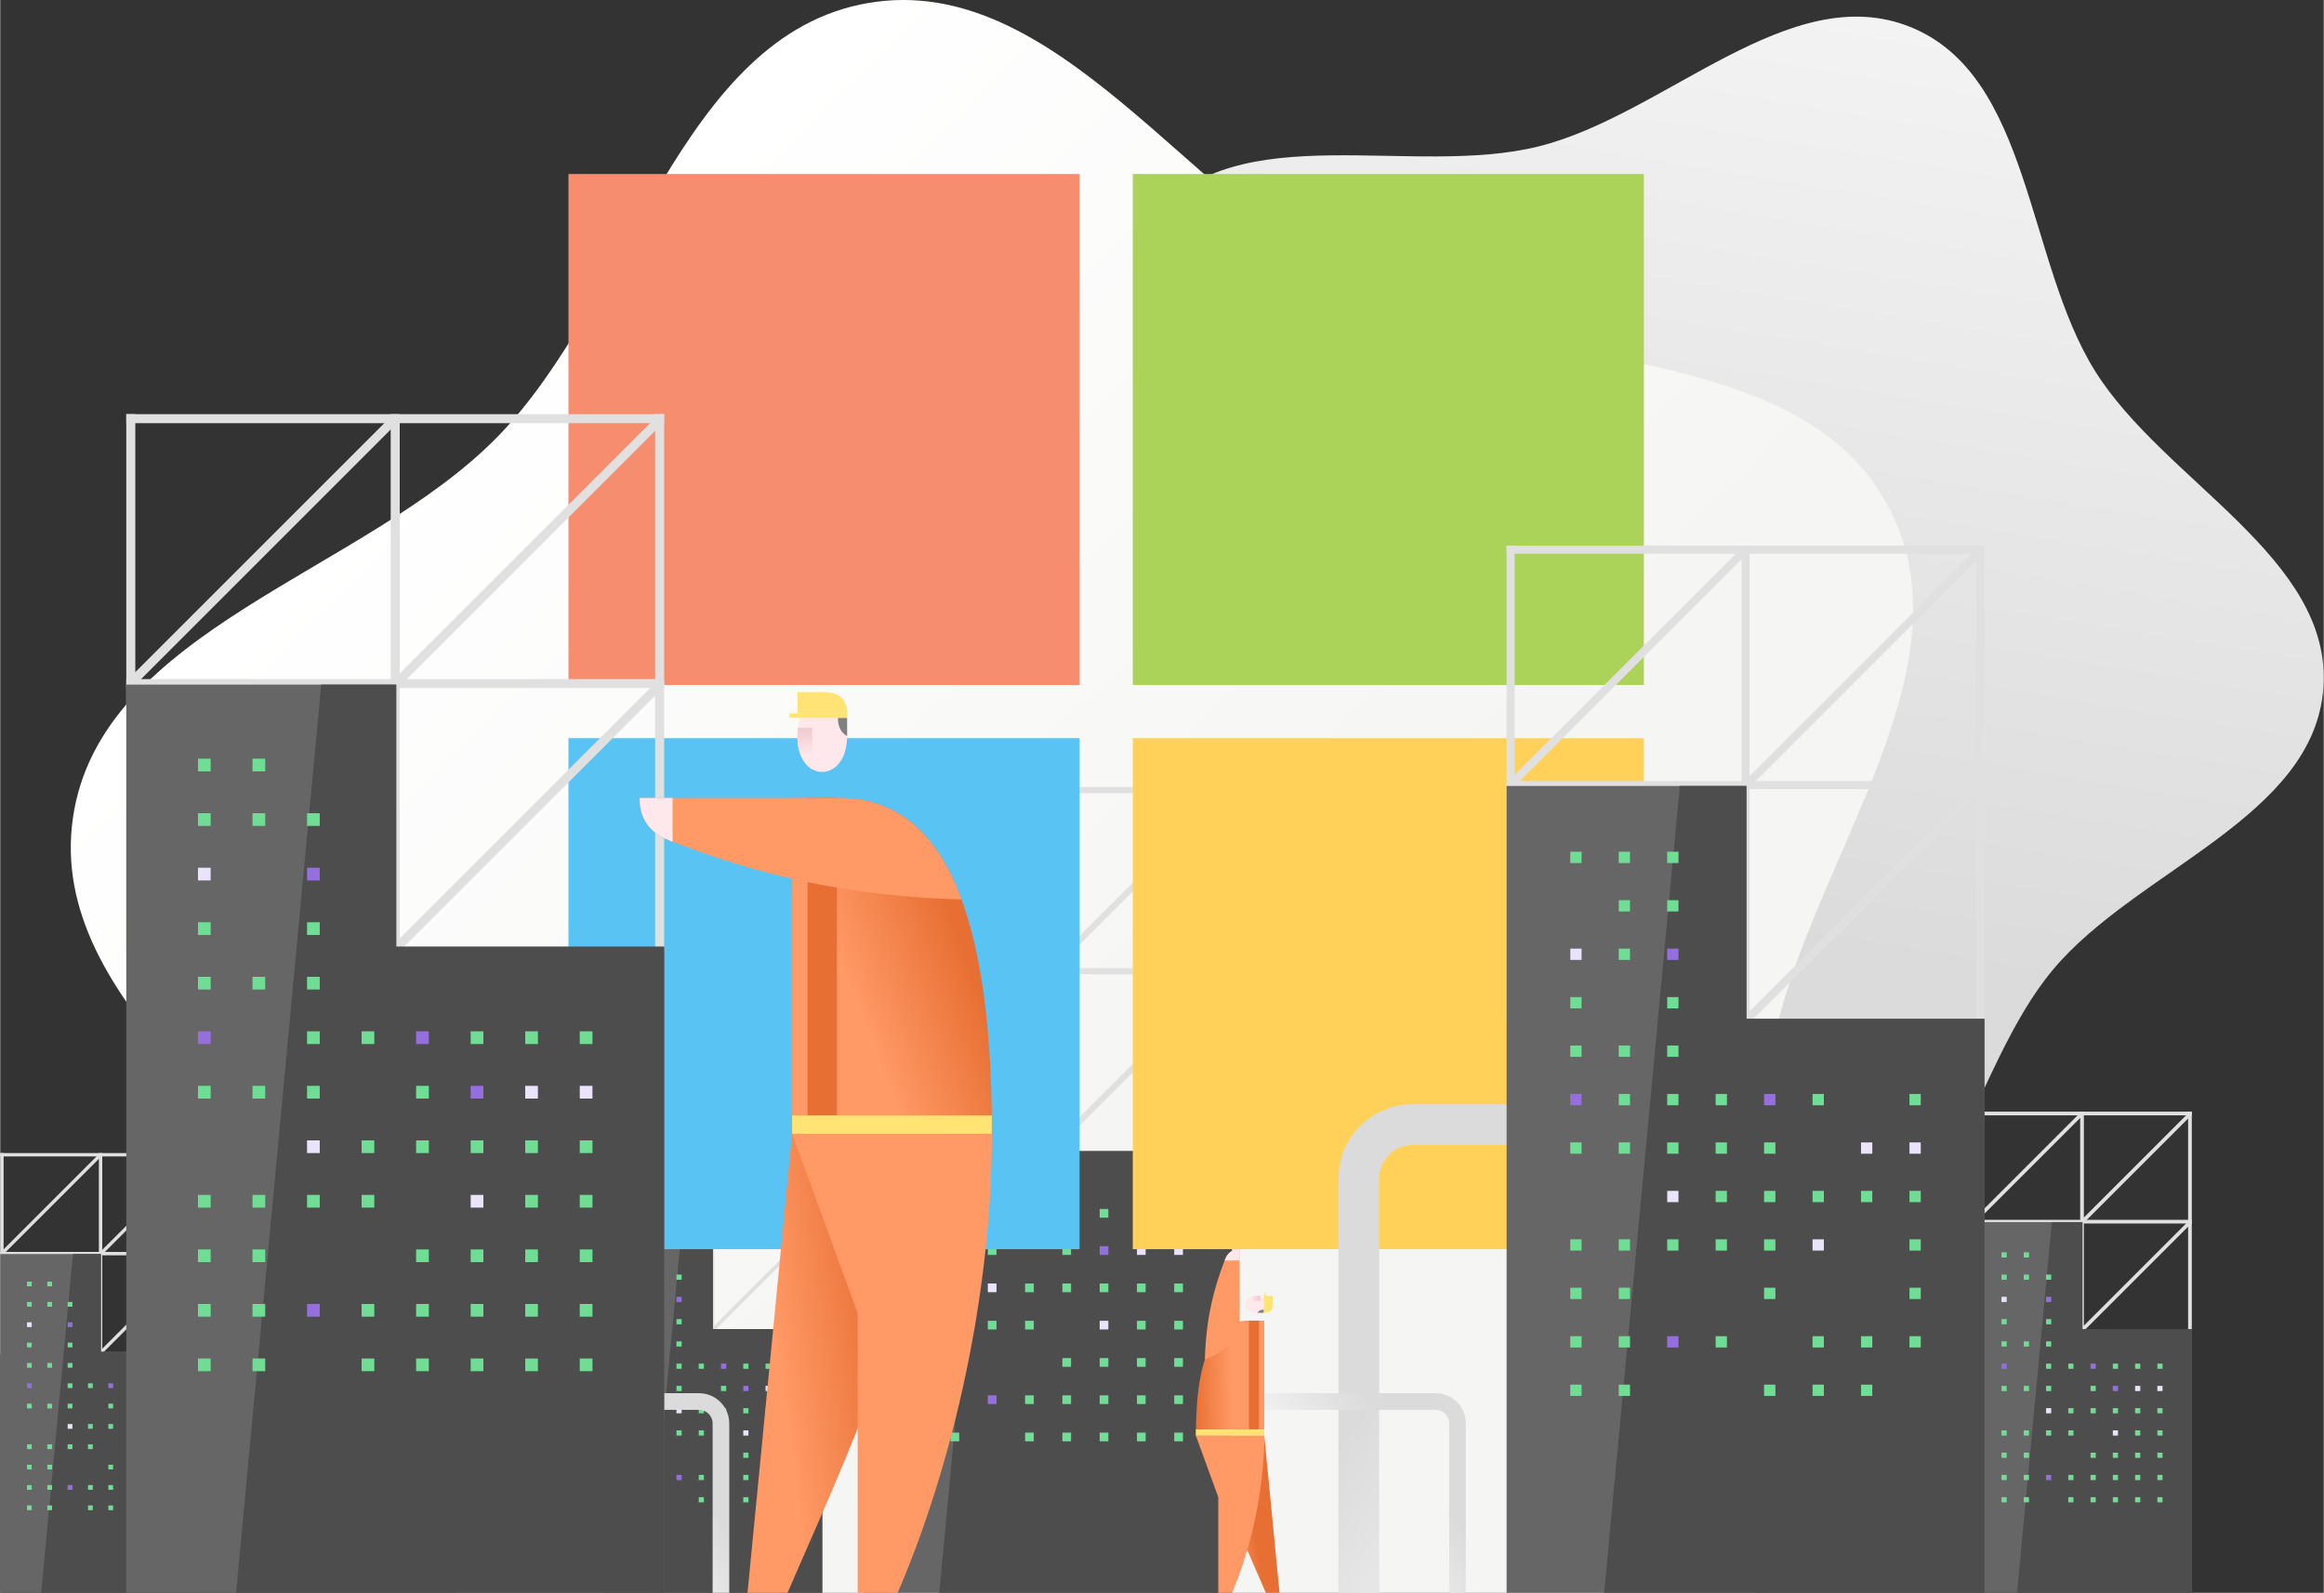 <?xml version="1.0" encoding="UTF-8"?>
<!DOCTYPE svg PUBLIC "-//W3C//DTD SVG 1.1//EN" "http://www.w3.org/Graphics/SVG/1.1/DTD/svg11.dtd">
<!-- Creator: CorelDRAW 2018 (64-Bit) -->
<svg xmlns="http://www.w3.org/2000/svg" xml:space="preserve" width="1485px" height="1018px" version="1.1" style="shape-rendering:geometricPrecision; text-rendering:geometricPrecision; image-rendering:optimizeQuality; fill-rule:evenodd; clip-rule:evenodd"
viewBox="0 0 1255.34 860.74"
 xmlns:xlink="http://www.w3.org/1999/xlink">
 <rect x="0" y="0" width="1255.34" height="860.74" fill="#333333" stroke="none"/>
 <defs>
  <style type="text/css">
   <![CDATA[
    .fil3 {fill:#6FDE94}
    .fil22 {fill:gray}
    .fil4 {fill:#966FDE}
    .fil0 {fill:#E0E0E0}
    .fil18 {fill:#E86F33}
    .fil5 {fill:#EBE2FC}
    .fil8 {fill:#F2F2F2}
    .fil19 {fill:#FF9966}
    .fil23 {fill:#FFE375}
    .fil20 {fill:#FFE8EB}
    .fil2 {fill:#4D4D4D;fill-rule:nonzero}
    .fil11 {fill:#59C3F4;fill-rule:nonzero}
    .fil1 {fill:#666666;fill-rule:nonzero}
    .fil10 {fill:#ABD259;fill-rule:nonzero}
    .fil9 {fill:#F68D6E;fill-rule:nonzero}
    .fil12 {fill:#FFD159;fill-rule:nonzero}
    .fil25 {fill:url(#id0)}
    .fil7 {fill:url(#id1)}
    .fil16 {fill:url(#id2)}
    .fil24 {fill:url(#id3)}
    .fil17 {fill:url(#id4)}
    .fil26 {fill:url(#id5)}
    .fil6 {fill:url(#id6)}
    .fil15 {fill:url(#id7)}
    .fil14 {fill:url(#id8)}
    .fil21 {fill:url(#id9)}
    .fil13 {fill:url(#id10)}
   ]]>
  </style>
  <linearGradient id="id0" gradientUnits="userSpaceOnUse" x1="657.4" y1="796.71" x2="672.32" y2="794.25">
   <stop offset="0" style="stop-opacity:1; stop-color:#FF9966"/>
   <stop offset="1" style="stop-opacity:1; stop-color:#E86F33"/>
  </linearGradient>
  <linearGradient id="id1" gradientUnits="userSpaceOnUse" x1="663.88" y1="566.57" x2="283.11" y2="182.28">
   <stop offset="0" style="stop-opacity:1; stop-color:#F5F5F3"/>
   <stop offset="1" style="stop-opacity:1; stop-color:white"/>
  </linearGradient>
  <linearGradient id="id2" gradientUnits="userSpaceOnUse" xlink:href="#id0" x1="411.69" y1="671.51" x2="471.23" y2="663.22">
  </linearGradient>
  <linearGradient id="id3" gradientUnits="userSpaceOnUse" x1="675.56" y1="702.35" x2="680.32" y2="702.48">
   <stop offset="0" style="stop-opacity:1; stop-color:#FFE8EB"/>
   <stop offset="1" style="stop-opacity:1; stop-color:#F0CCD1"/>
  </linearGradient>
  <linearGradient id="id4" gradientUnits="userSpaceOnUse" xlink:href="#id0" x1="439.99" y1="482.74" x2="499.98" y2="459.71">
  </linearGradient>
  <linearGradient id="id5" gradientUnits="userSpaceOnUse" xlink:href="#id0" x1="664.96" y1="734.68" x2="644.53" y2="735.06">
  </linearGradient>
  <linearGradient id="id6" gradientUnits="userSpaceOnUse" x1="689.07" y1="465.92" x2="808.76" y2="-256.41">
   <stop offset="0" style="stop-opacity:1; stop-color:#DBDBDB"/>
   <stop offset="1" style="stop-opacity:1; stop-color:#FEFEFE"/>
  </linearGradient>
  <linearGradient id="id7" gradientUnits="userSpaceOnUse" xlink:href="#id6" x1="341.86" y1="758.18" x2="279.82" y2="804.49">
  </linearGradient>
  <linearGradient id="id8" gradientUnits="userSpaceOnUse" xlink:href="#id6" x1="739.8" y1="758.18" x2="677.76" y2="804.49">
  </linearGradient>
  <linearGradient id="id9" gradientUnits="userSpaceOnUse" xlink:href="#id3" x1="436.91" y1="408.73" x2="437.28" y2="394.81">
  </linearGradient>
  <linearGradient id="id10" gradientUnits="userSpaceOnUse" xlink:href="#id6" x1="850.29" y1="609.74" x2="1002.13" y2="723.08">
  </linearGradient>
 </defs>
 <g id="Layer_x0020_1">
  <g id="_1274935504">
   <g>
    <rect class="fil0" transform="matrix(6.80368E-15 0.257 -0.257 6.80368E-15 55.115 623.111)" width="421.92" height="7.07"/>
    <rect class="fil0" y="676.53" width="108.41" height="1.82"/>
    <polygon class="fil0" points="108.41,678.08 54.41,732.08 54.41,729.51 107.13,676.79 "/>
    <rect class="fil0" y="623.11" width="108.41" height="1.82"/>
    <rect class="fil0" transform="matrix(6.80515E-15 0.257 -0.257 6.80515E-15 1.817 623.111)" width="421.92" height="7.07"/>
    <rect class="fil0" transform="matrix(6.80515E-15 0.257 -0.257 6.80515E-15 108.412 623.111)" width="421.92" height="7.07"/>
    <polygon class="fil0" points="54.85,624.66 0.85,678.66 0.85,676.09 53.56,623.38 "/>
    <polygon class="fil0" points="108.41,624.66 54.41,678.66 54.41,676.09 107.13,623.38 "/>
    <g>
     <polygon class="fil1" points="108.41,860.74 0,860.74 0,677.64 54.41,677.64 54.41,730.48 108.41,730.48 "/>
     <polygon class="fil2" points="108.41,860.74 22.13,860.74 39.29,677.64 54.41,677.64 54.41,730.48 108.41,730.48 "/>
     <g>
      <polygon class="fil3" points="28,692.57 25.44,692.57 25.44,695.13 28,695.13 "/>
      <polygon class="fil3" points="17.01,692.57 14.45,692.57 14.45,695.13 17.01,695.13 "/>
      <polygon class="fil3" points="39,703.56 36.43,703.56 36.43,706.12 39,706.12 "/>
      <polygon class="fil3" points="28,703.56 25.44,703.56 25.44,706.12 28,706.12 "/>
      <polygon class="fil3" points="17.01,703.56 14.45,703.56 14.45,706.12 17.01,706.12 "/>
      <polygon class="fil4" points="39,714.56 36.43,714.56 36.43,717.12 39,717.12 "/>
      <polygon class="fil5" points="17.01,714.56 14.45,714.56 14.45,717.12 17.01,717.12 "/>
      <polygon class="fil3" points="39,725.55 36.43,725.55 36.43,728.11 39,728.11 "/>
      <polygon class="fil3" points="17.01,725.55 14.45,725.55 14.45,728.11 17.01,728.11 "/>
      <polygon class="fil3" points="39,736.54 36.43,736.54 36.43,739.11 39,739.11 "/>
      <polygon class="fil3" points="28,736.54 25.44,736.54 25.44,739.11 28,739.11 "/>
      <polygon class="fil3" points="17.01,736.54 14.45,736.54 14.45,739.11 17.01,739.11 "/>
      <polygon class="fil3" points="93.97,747.54 91.4,747.54 91.4,750.1 93.97,750.1 "/>
      <polygon class="fil3" points="82.97,747.54 80.41,747.54 80.41,750.1 82.97,750.1 "/>
      <polygon class="fil3" points="71.98,747.54 69.42,747.54 69.42,750.1 71.98,750.1 "/>
      <polygon class="fil4" points="60.98,747.54 58.42,747.54 58.42,750.1 60.98,750.1 "/>
      <polygon class="fil3" points="49.99,747.54 47.43,747.54 47.43,750.1 49.99,750.1 "/>
      <polygon class="fil3" points="39,747.54 36.43,747.54 36.43,750.1 39,750.1 "/>
      <polygon class="fil4" points="17.01,747.54 14.45,747.54 14.45,750.1 17.01,750.1 "/>
      <polygon class="fil5" points="93.97,758.53 91.4,758.53 91.4,761.09 93.97,761.09 "/>
      <polygon class="fil5" points="82.97,758.53 80.41,758.53 80.41,761.09 82.97,761.09 "/>
      <polygon class="fil4" points="71.98,758.53 69.42,758.53 69.42,761.09 71.98,761.09 "/>
      <polygon class="fil3" points="60.98,758.53 58.42,758.53 58.42,761.09 60.98,761.09 "/>
      <polygon class="fil3" points="39,758.53 36.43,758.53 36.43,761.09 39,761.09 "/>
      <polygon class="fil3" points="28,758.53 25.44,758.53 25.44,761.09 28,761.09 "/>
      <polygon class="fil3" points="17.01,758.53 14.45,758.53 14.45,761.09 17.01,761.09 "/>
      <polygon class="fil3" points="93.97,769.53 91.4,769.53 91.4,772.09 93.97,772.09 "/>
      <polygon class="fil3" points="82.97,769.53 80.41,769.53 80.41,772.09 82.97,772.09 "/>
      <polygon class="fil3" points="71.98,769.53 69.42,769.53 69.42,772.09 71.98,772.09 "/>
      <polygon class="fil3" points="60.98,769.53 58.42,769.53 58.42,772.09 60.98,772.09 "/>
      <polygon class="fil3" points="49.99,769.53 47.43,769.53 47.43,772.09 49.99,772.09 "/>
      <polygon class="fil5" points="39,769.53 36.43,769.53 36.43,772.09 39,772.09 "/>
      <polygon class="fil3" points="93.97,780.52 91.4,780.52 91.4,783.08 93.97,783.08 "/>
      <polygon class="fil3" points="82.97,780.52 80.41,780.52 80.41,783.08 82.97,783.08 "/>
      <polygon class="fil5" points="71.98,780.52 69.42,780.52 69.42,783.08 71.98,783.08 "/>
      <polygon class="fil3" points="49.99,780.52 47.43,780.52 47.43,783.08 49.99,783.08 "/>
      <polygon class="fil3" points="39,780.52 36.43,780.52 36.43,783.08 39,783.08 "/>
      <polygon class="fil3" points="28,780.52 25.44,780.52 25.44,783.08 28,783.08 "/>
      <polygon class="fil3" points="17.01,780.52 14.45,780.52 14.45,783.08 17.01,783.08 "/>
      <polygon class="fil3" points="93.97,791.51 91.4,791.51 91.4,794.07 93.97,794.07 "/>
      <polygon class="fil3" points="82.97,791.51 80.41,791.51 80.41,794.07 82.97,794.07 "/>
      <polygon class="fil3" points="71.98,791.51 69.42,791.51 69.42,794.07 71.98,794.07 "/>
      <polygon class="fil3" points="60.98,791.51 58.42,791.51 58.42,794.07 60.98,794.07 "/>
      <polygon class="fil3" points="28,791.51 25.44,791.51 25.44,794.07 28,794.07 "/>
      <polygon class="fil3" points="17.01,791.51 14.45,791.51 14.45,794.07 17.01,794.07 "/>
      <polygon class="fil3" points="93.97,802.51 91.4,802.51 91.4,805.07 93.97,805.07 "/>
      <polygon class="fil3" points="82.97,802.51 80.41,802.51 80.41,805.07 82.97,805.07 "/>
      <polygon class="fil3" points="71.98,802.51 69.42,802.51 69.42,805.07 71.98,805.07 "/>
      <polygon class="fil3" points="60.98,802.51 58.42,802.51 58.42,805.07 60.98,805.07 "/>
      <polygon class="fil3" points="49.99,802.51 47.43,802.51 47.43,805.07 49.99,805.07 "/>
      <polygon class="fil4" points="39,802.51 36.43,802.51 36.43,805.07 39,805.07 "/>
      <polygon class="fil3" points="28,802.51 25.44,802.51 25.44,805.07 28,805.07 "/>
      <polygon class="fil3" points="17.01,802.51 14.45,802.51 14.45,805.07 17.01,805.07 "/>
      <polygon class="fil3" points="93.97,813.5 91.4,813.5 91.4,816.06 93.97,816.06 "/>
      <polygon class="fil3" points="82.97,813.5 80.41,813.5 80.41,816.06 82.97,816.06 "/>
      <polygon class="fil3" points="71.98,813.5 69.42,813.5 69.42,816.06 71.98,816.06 "/>
      <polygon class="fil3" points="60.98,813.5 58.42,813.5 58.42,816.06 60.98,816.06 "/>
      <polygon class="fil3" points="49.99,813.5 47.43,813.5 47.43,816.06 49.99,816.06 "/>
      <polygon class="fil3" points="28,813.5 25.44,813.5 25.44,816.06 28,816.06 "/>
      <polygon class="fil3" points="17.01,813.5 14.45,813.5 14.45,816.06 17.01,816.06 "/>
     </g>
    </g>
   </g>
   <g>
    <rect class="fil0" transform="matrix(7.4444E-15 0.281 -0.281 7.4444E-15 1125.73 600.733)" width="421.92" height="7.07"/>
    <rect class="fil0" x="1065.43" y="659.18" width="118.62" height="1.99"/>
    <polygon class="fil0" points="1184.05,660.87 1124.96,719.96 1124.96,717.15 1182.64,659.47 "/>
    <rect class="fil0" x="1065.43" y="600.73" width="118.62" height="1.99"/>
    <rect class="fil0" transform="matrix(7.44601E-15 0.281 -0.281 7.44601E-15 1067.41 600.733)" width="421.92" height="7.07"/>
    <rect class="fil0" transform="matrix(7.44601E-15 0.281 -0.281 7.44601E-15 1184.05 600.733)" width="421.92" height="7.07"/>
    <polygon class="fil0" points="1125.44,602.43 1066.35,661.52 1066.35,658.7 1124.03,601.02 "/>
    <polygon class="fil0" points="1184.05,602.43 1124.96,661.52 1124.96,658.7 1182.64,601.02 "/>
    <g>
     <polygon class="fil1" points="1184.05,860.74 1065.43,860.74 1065.43,660.4 1124.96,660.4 1124.96,718.21 1184.05,718.21 "/>
     <polygon class="fil2" points="1184.05,860.74 1089.64,860.74 1108.42,660.4 1124.96,660.4 1124.96,718.21 1184.05,718.21 "/>
     <g>
      <polygon class="fil3" points="1096.07,676.73 1093.26,676.73 1093.26,679.53 1096.07,679.53 "/>
      <polygon class="fil3" points="1084.04,676.73 1081.23,676.73 1081.23,679.53 1084.04,679.53 "/>
      <polygon class="fil3" points="1108.09,688.76 1105.29,688.76 1105.29,691.56 1108.09,691.56 "/>
      <polygon class="fil3" points="1096.07,688.76 1093.26,688.76 1093.26,691.56 1096.07,691.56 "/>
      <polygon class="fil3" points="1084.04,688.76 1081.23,688.76 1081.23,691.56 1084.04,691.56 "/>
      <polygon class="fil4" points="1108.09,700.79 1105.29,700.79 1105.29,703.59 1108.09,703.59 "/>
      <polygon class="fil5" points="1084.04,700.79 1081.23,700.79 1081.23,703.59 1084.04,703.59 "/>
      <polygon class="fil3" points="1108.09,712.82 1105.29,712.82 1105.29,715.62 1108.09,715.62 "/>
      <polygon class="fil3" points="1084.04,712.82 1081.23,712.82 1081.23,715.62 1084.04,715.62 "/>
      <polygon class="fil3" points="1108.09,724.85 1105.29,724.85 1105.29,727.65 1108.09,727.65 "/>
      <polygon class="fil3" points="1096.07,724.85 1093.26,724.85 1093.26,727.65 1096.07,727.65 "/>
      <polygon class="fil3" points="1084.04,724.85 1081.23,724.85 1081.23,727.65 1084.04,727.65 "/>
      <polygon class="fil3" points="1168.24,736.88 1165.44,736.88 1165.44,739.68 1168.24,739.68 "/>
      <polygon class="fil3" points="1156.21,736.88 1153.41,736.88 1153.41,739.68 1156.21,739.68 "/>
      <polygon class="fil3" points="1144.18,736.88 1141.38,736.88 1141.38,739.68 1144.18,739.68 "/>
      <polygon class="fil4" points="1132.15,736.88 1129.35,736.88 1129.35,739.68 1132.15,739.68 "/>
      <polygon class="fil3" points="1120.12,736.88 1117.32,736.88 1117.32,739.68 1120.12,739.68 "/>
      <polygon class="fil3" points="1108.09,736.88 1105.29,736.88 1105.29,739.68 1108.09,739.68 "/>
      <polygon class="fil4" points="1084.04,736.88 1081.23,736.88 1081.23,739.68 1084.04,739.68 "/>
      <polygon class="fil5" points="1168.24,748.91 1165.44,748.91 1165.44,751.71 1168.24,751.71 "/>
      <polygon class="fil5" points="1156.21,748.91 1153.41,748.91 1153.41,751.71 1156.21,751.71 "/>
      <polygon class="fil4" points="1144.18,748.91 1141.38,748.91 1141.38,751.71 1144.18,751.71 "/>
      <polygon class="fil3" points="1132.15,748.91 1129.35,748.91 1129.35,751.71 1132.15,751.71 "/>
      <polygon class="fil3" points="1108.09,748.91 1105.29,748.91 1105.29,751.71 1108.09,751.71 "/>
      <polygon class="fil3" points="1096.07,748.91 1093.26,748.91 1093.26,751.71 1096.07,751.71 "/>
      <polygon class="fil3" points="1084.04,748.91 1081.23,748.91 1081.23,751.71 1084.04,751.71 "/>
      <polygon class="fil3" points="1168.24,760.94 1165.44,760.94 1165.44,763.74 1168.24,763.74 "/>
      <polygon class="fil3" points="1156.21,760.94 1153.41,760.94 1153.41,763.74 1156.21,763.74 "/>
      <polygon class="fil3" points="1144.18,760.94 1141.38,760.94 1141.38,763.74 1144.18,763.74 "/>
      <polygon class="fil3" points="1132.15,760.94 1129.35,760.94 1129.35,763.74 1132.15,763.74 "/>
      <polygon class="fil3" points="1120.12,760.94 1117.32,760.94 1117.32,763.74 1120.12,763.74 "/>
      <polygon class="fil5" points="1108.09,760.94 1105.29,760.94 1105.29,763.74 1108.09,763.74 "/>
      <polygon class="fil3" points="1168.24,772.96 1165.44,772.96 1165.44,775.77 1168.24,775.77 "/>
      <polygon class="fil3" points="1156.21,772.96 1153.41,772.96 1153.41,775.77 1156.21,775.77 "/>
      <polygon class="fil5" points="1144.18,772.96 1141.38,772.96 1141.38,775.77 1144.18,775.77 "/>
      <polygon class="fil3" points="1120.12,772.96 1117.32,772.96 1117.32,775.77 1120.12,775.77 "/>
      <polygon class="fil3" points="1108.09,772.96 1105.29,772.96 1105.29,775.77 1108.09,775.77 "/>
      <polygon class="fil3" points="1096.07,772.96 1093.26,772.96 1093.26,775.77 1096.07,775.77 "/>
      <polygon class="fil3" points="1084.04,772.96 1081.23,772.96 1081.23,775.77 1084.04,775.77 "/>
      <polygon class="fil3" points="1168.24,784.99 1165.44,784.99 1165.44,787.8 1168.24,787.8 "/>
      <polygon class="fil3" points="1156.21,784.99 1153.41,784.99 1153.41,787.8 1156.21,787.8 "/>
      <polygon class="fil3" points="1144.18,784.99 1141.38,784.99 1141.38,787.8 1144.18,787.8 "/>
      <polygon class="fil3" points="1132.15,784.99 1129.35,784.99 1129.35,787.8 1132.15,787.8 "/>
      <polygon class="fil3" points="1096.07,784.99 1093.26,784.99 1093.26,787.8 1096.07,787.8 "/>
      <polygon class="fil3" points="1084.04,784.99 1081.23,784.99 1081.23,787.8 1084.04,787.8 "/>
      <polygon class="fil3" points="1168.24,797.02 1165.44,797.02 1165.44,799.82 1168.24,799.82 "/>
      <polygon class="fil3" points="1156.21,797.02 1153.41,797.02 1153.41,799.82 1156.21,799.82 "/>
      <polygon class="fil3" points="1144.18,797.02 1141.38,797.02 1141.38,799.82 1144.18,799.82 "/>
      <polygon class="fil3" points="1132.15,797.02 1129.35,797.02 1129.35,799.82 1132.15,799.82 "/>
      <polygon class="fil3" points="1120.12,797.02 1117.32,797.02 1117.32,799.82 1120.12,799.82 "/>
      <polygon class="fil4" points="1108.09,797.02 1105.29,797.02 1105.29,799.82 1108.09,799.82 "/>
      <polygon class="fil3" points="1096.07,797.02 1093.26,797.02 1093.26,799.82 1096.07,799.82 "/>
      <polygon class="fil3" points="1084.04,797.02 1081.23,797.02 1081.23,799.82 1084.04,799.82 "/>
      <polygon class="fil3" points="1168.24,809.05 1165.44,809.05 1165.44,811.85 1168.24,811.85 "/>
      <polygon class="fil3" points="1156.21,809.05 1153.41,809.05 1153.41,811.85 1156.21,811.85 "/>
      <polygon class="fil3" points="1144.18,809.05 1141.38,809.05 1141.38,811.85 1144.18,811.85 "/>
      <polygon class="fil3" points="1132.15,809.05 1129.35,809.05 1129.35,811.85 1132.15,811.85 "/>
      <polygon class="fil3" points="1120.12,809.05 1117.32,809.05 1117.32,811.85 1120.12,811.85 "/>
      <polygon class="fil3" points="1096.07,809.05 1093.26,809.05 1093.26,811.85 1096.07,811.85 "/>
      <polygon class="fil3" points="1084.04,809.05 1081.23,809.05 1081.23,811.85 1084.04,811.85 "/>
     </g>
    </g>
   </g>
   <path class="fil6" d="M1032.07 14.61c65.19,26.34 62.44,126.26 99.7,185.88 37.26,59.62 128.28,100.94 123.37,171.08 -4.9,70.14 -100.77,98.4 -145.96,152.26 -45.19,53.86 -56.37,153.19 -124.58,170.2 -68.22,17.02 -124.73,-65.44 -189.92,-91.77 -65.19,-26.34 -163.11,-6.27 -200.37,-65.89 -37.26,-59.62 23.69,-138.84 28.6,-208.98 4.89,-70.13 -44.45,-157.06 0.74,-210.92 45.19,-53.86 139.37,-20.37 207.59,-37.38 68.22,-17.02 135.64,-90.81 200.83,-64.48z"/>
   <path class="fil7" d="M469 1.61c101.28,-17.29 174.56,109.08 266.66,154.62 92.1,45.54 237,27.06 284.74,118.04 47.74,90.98 -49.79,199.72 -64.64,301.38 -13.45,92.12 36.47,209.22 -7.42,285.09l-702.74 0c-13.45,-52.9 -21.72,-111.13 -45.32,-156.1 -47.74,-90.98 -175.83,-161.19 -160.98,-262.86 14.85,-101.67 157.67,-132.31 229.45,-205.83 71.77,-73.52 98.97,-217.04 200.25,-234.34z"/>
   <g>
    <rect class="fil0" transform="matrix(7.4444E-15 0.281 -0.281 7.4444E-15 385.789 600.733)" width="421.92" height="7.07"/>
    <rect class="fil0" x="325.48" y="659.18" width="118.62" height="1.99"/>
    <polygon class="fil0" points="444.11,660.87 385.02,719.96 385.02,717.15 442.7,659.47 "/>
    <rect class="fil0" x="325.48" y="600.73" width="118.62" height="1.99"/>
    <rect class="fil0" transform="matrix(7.44601E-15 0.281 -0.281 7.44601E-15 327.472 600.733)" width="421.92" height="7.07"/>
    <rect class="fil0" transform="matrix(7.44601E-15 0.281 -0.281 7.44601E-15 444.106 600.733)" width="421.92" height="7.07"/>
    <polygon class="fil0" points="385.5,602.43 326.41,661.52 326.41,658.7 384.09,601.02 "/>
    <polygon class="fil0" points="444.11,602.43 385.02,661.52 385.02,658.7 442.7,601.02 "/>
    <g>
     <polygon class="fil1" points="444.11,860.74 325.48,860.74 325.48,660.4 385.02,660.4 385.02,718.21 444.11,718.21 "/>
     <polygon class="fil2" points="444.11,860.74 349.7,860.74 368.48,660.4 385.02,660.4 385.02,718.21 444.11,718.21 "/>
     <g>
      <polygon class="fil3" points="356.12,676.73 353.32,676.73 353.32,679.53 356.12,679.53 "/>
      <polygon class="fil3" points="344.09,676.73 341.29,676.73 341.29,679.53 344.09,679.53 "/>
      <polygon class="fil3" points="368.15,688.76 365.35,688.76 365.35,691.56 368.15,691.56 "/>
      <polygon class="fil3" points="356.12,688.76 353.32,688.76 353.32,691.56 356.12,691.56 "/>
      <polygon class="fil3" points="344.09,688.76 341.29,688.76 341.29,691.56 344.09,691.56 "/>
      <polygon class="fil4" points="368.15,700.79 365.35,700.79 365.35,703.59 368.15,703.59 "/>
      <polygon class="fil5" points="344.09,700.79 341.29,700.79 341.29,703.59 344.09,703.59 "/>
      <polygon class="fil3" points="368.15,712.82 365.35,712.82 365.35,715.62 368.15,715.62 "/>
      <polygon class="fil3" points="344.09,712.82 341.29,712.82 341.29,715.62 344.09,715.62 "/>
      <polygon class="fil3" points="368.15,724.85 365.35,724.85 365.35,727.65 368.15,727.65 "/>
      <polygon class="fil3" points="356.12,724.85 353.32,724.85 353.32,727.65 356.12,727.65 "/>
      <polygon class="fil3" points="344.09,724.85 341.29,724.85 341.29,727.65 344.09,727.65 "/>
      <polygon class="fil3" points="428.3,736.88 425.5,736.88 425.5,739.68 428.3,739.68 "/>
      <polygon class="fil3" points="416.27,736.88 413.47,736.88 413.47,739.68 416.27,739.68 "/>
      <polygon class="fil3" points="404.24,736.88 401.44,736.88 401.44,739.68 404.24,739.68 "/>
      <polygon class="fil4" points="392.21,736.88 389.41,736.88 389.41,739.68 392.21,739.68 "/>
      <polygon class="fil3" points="380.18,736.88 377.38,736.88 377.38,739.68 380.18,739.68 "/>
      <polygon class="fil3" points="368.15,736.88 365.35,736.88 365.35,739.68 368.15,739.68 "/>
      <polygon class="fil4" points="344.09,736.88 341.29,736.88 341.29,739.68 344.09,739.68 "/>
      <polygon class="fil5" points="428.3,748.91 425.5,748.91 425.5,751.71 428.3,751.71 "/>
      <polygon class="fil5" points="416.27,748.91 413.47,748.91 413.47,751.71 416.27,751.71 "/>
      <polygon class="fil4" points="404.24,748.91 401.44,748.91 401.44,751.71 404.24,751.71 "/>
      <polygon class="fil3" points="392.21,748.91 389.41,748.91 389.41,751.71 392.21,751.71 "/>
      <polygon class="fil3" points="368.15,748.91 365.35,748.91 365.35,751.71 368.15,751.71 "/>
      <polygon class="fil3" points="356.12,748.91 353.32,748.91 353.32,751.71 356.12,751.71 "/>
      <polygon class="fil3" points="344.09,748.91 341.29,748.91 341.29,751.71 344.09,751.71 "/>
      <polygon class="fil3" points="428.3,760.94 425.5,760.94 425.5,763.74 428.3,763.74 "/>
      <polygon class="fil3" points="416.27,760.94 413.47,760.94 413.47,763.74 416.27,763.74 "/>
      <polygon class="fil3" points="404.24,760.94 401.44,760.94 401.44,763.74 404.24,763.74 "/>
      <polygon class="fil3" points="392.21,760.94 389.41,760.94 389.41,763.74 392.21,763.74 "/>
      <polygon class="fil3" points="380.18,760.94 377.38,760.94 377.38,763.74 380.18,763.74 "/>
      <polygon class="fil5" points="368.15,760.94 365.35,760.94 365.35,763.74 368.15,763.74 "/>
      <polygon class="fil3" points="428.3,772.96 425.5,772.96 425.5,775.77 428.3,775.77 "/>
      <polygon class="fil3" points="416.27,772.96 413.47,772.96 413.47,775.77 416.27,775.77 "/>
      <polygon class="fil5" points="404.24,772.96 401.44,772.96 401.44,775.77 404.24,775.77 "/>
      <polygon class="fil3" points="380.18,772.96 377.38,772.96 377.38,775.77 380.18,775.77 "/>
      <polygon class="fil3" points="368.15,772.96 365.35,772.96 365.35,775.77 368.15,775.77 "/>
      <polygon class="fil3" points="356.12,772.96 353.32,772.96 353.32,775.77 356.12,775.77 "/>
      <polygon class="fil3" points="344.09,772.96 341.29,772.96 341.29,775.77 344.09,775.77 "/>
      <polygon class="fil3" points="428.3,784.99 425.5,784.99 425.5,787.8 428.3,787.8 "/>
      <polygon class="fil3" points="416.27,784.99 413.47,784.99 413.47,787.8 416.27,787.8 "/>
      <polygon class="fil3" points="404.24,784.99 401.44,784.99 401.44,787.8 404.24,787.8 "/>
      <polygon class="fil3" points="392.21,784.99 389.41,784.99 389.41,787.8 392.21,787.8 "/>
      <polygon class="fil3" points="356.12,784.99 353.32,784.99 353.32,787.8 356.12,787.8 "/>
      <polygon class="fil3" points="344.09,784.99 341.29,784.99 341.29,787.8 344.09,787.8 "/>
      <polygon class="fil3" points="428.3,797.02 425.5,797.02 425.5,799.82 428.3,799.82 "/>
      <polygon class="fil3" points="416.27,797.02 413.47,797.02 413.47,799.82 416.27,799.82 "/>
      <polygon class="fil3" points="404.24,797.02 401.44,797.02 401.44,799.82 404.24,799.82 "/>
      <polygon class="fil3" points="392.21,797.02 389.41,797.02 389.41,799.82 392.21,799.82 "/>
      <polygon class="fil3" points="380.18,797.02 377.38,797.02 377.38,799.82 380.18,799.82 "/>
      <polygon class="fil4" points="368.15,797.02 365.35,797.02 365.35,799.82 368.15,799.82 "/>
      <polygon class="fil3" points="356.12,797.02 353.32,797.02 353.32,799.82 356.12,799.82 "/>
      <polygon class="fil3" points="344.09,797.02 341.29,797.02 341.29,799.82 344.09,799.82 "/>
      <polygon class="fil3" points="428.3,809.05 425.5,809.05 425.5,811.85 428.3,811.85 "/>
      <polygon class="fil3" points="416.27,809.05 413.47,809.05 413.47,811.85 416.27,811.85 "/>
      <polygon class="fil3" points="404.24,809.05 401.44,809.05 401.44,811.85 404.24,811.85 "/>
      <polygon class="fil3" points="392.21,809.05 389.41,809.05 389.41,811.85 392.21,811.85 "/>
      <polygon class="fil3" points="380.18,809.05 377.38,809.05 377.38,811.85 380.18,811.85 "/>
      <polygon class="fil3" points="356.12,809.05 353.32,809.05 353.32,811.85 356.12,811.85 "/>
      <polygon class="fil3" points="344.09,809.05 341.29,809.05 341.29,811.85 344.09,811.85 "/>
     </g>
    </g>
   </g>
   <g>
    <rect class="fil0" transform="matrix(1.24671E-14 0.471 -0.471 1.24671E-14 567.788 425.305)" width="421.92" height="7.07"/>
    <rect class="fil0" x="466.8" y="523.18" width="198.65" height="3.33"/>
    <polygon class="fil0" points="665.45,526.02 566.5,624.97 566.5,620.27 663.1,523.67 "/>
    <rect class="fil0" x="466.8" y="425.3" width="198.65" height="3.33"/>
    <rect class="fil0" transform="matrix(1.24698E-14 0.471 -0.471 1.24698E-14 470.125 425.305)" width="421.92" height="7.07"/>
    <rect class="fil8" transform="matrix(1.24698E-14 0.471 -0.471 1.24698E-14 665.45 425.305)" width="421.92" height="7.07"/>
    <polygon class="fil0" points="567.3,428.15 468.35,527.1 468.35,522.39 564.95,425.79 "/>
    <polygon class="fil0" points="665.45,428.15 566.5,527.1 566.5,522.39 663.1,425.79 "/>
    <g>
     <polygon class="fil1" points="665.45,860.74 466.8,860.74 466.8,525.22 566.5,525.22 566.5,622.05 665.45,622.05 "/>
     <polygon class="fil2" points="665.45,860.74 507.35,860.74 538.8,525.22 566.5,525.22 566.5,622.05 665.45,622.05 "/>
     <g>
      <polygon class="fil3" points="518.11,552.58 513.41,552.58 513.41,557.27 518.11,557.27 "/>
      <polygon class="fil3" points="497.96,552.58 493.27,552.58 493.27,557.27 497.96,557.27 "/>
      <polygon class="fil3" points="538.25,572.73 533.56,572.73 533.56,577.42 538.25,577.42 "/>
      <polygon class="fil3" points="518.11,572.73 513.41,572.73 513.41,577.42 518.11,577.42 "/>
      <polygon class="fil3" points="497.96,572.73 493.27,572.73 493.27,577.42 497.96,577.42 "/>
      <polygon class="fil4" points="538.25,592.87 533.56,592.87 533.56,597.56 538.25,597.56 "/>
      <polygon class="fil5" points="497.96,592.87 493.27,592.87 493.27,597.56 497.96,597.56 "/>
      <polygon class="fil3" points="538.25,613.02 533.56,613.02 533.56,617.71 538.25,617.71 "/>
      <polygon class="fil3" points="497.96,613.02 493.27,613.02 493.27,617.71 497.96,617.71 "/>
      <polygon class="fil3" points="538.25,633.16 533.56,633.16 533.56,637.85 538.25,637.85 "/>
      <polygon class="fil3" points="518.11,633.16 513.41,633.16 513.41,637.85 518.11,637.85 "/>
      <polygon class="fil3" points="497.96,633.16 493.27,633.16 493.27,637.85 497.96,637.85 "/>
      <polygon class="fil3" points="638.98,653.31 634.28,653.31 634.28,658 638.98,658 "/>
      <polygon class="fil3" points="618.83,653.31 614.14,653.31 614.14,658 618.83,658 "/>
      <polygon class="fil3" points="598.69,653.31 593.99,653.31 593.99,658 598.69,658 "/>
      <polygon class="fil4" points="578.54,653.31 573.85,653.31 573.85,658 578.54,658 "/>
      <polygon class="fil3" points="558.4,653.31 553.7,653.31 553.7,658 558.4,658 "/>
      <polygon class="fil3" points="538.25,653.31 533.56,653.31 533.56,658 538.25,658 "/>
      <polygon class="fil4" points="497.96,653.31 493.27,653.31 493.27,658 497.96,658 "/>
      <polygon class="fil5" points="638.98,673.45 634.28,673.45 634.28,678.14 638.98,678.14 "/>
      <polygon class="fil5" points="618.83,673.45 614.14,673.45 614.14,678.14 618.83,678.14 "/>
      <polygon class="fil4" points="598.69,673.45 593.99,673.45 593.99,678.14 598.69,678.14 "/>
      <polygon class="fil3" points="578.54,673.45 573.85,673.45 573.85,678.14 578.54,678.14 "/>
      <polygon class="fil3" points="538.25,673.45 533.56,673.45 533.56,678.14 538.25,678.14 "/>
      <polygon class="fil3" points="518.11,673.45 513.41,673.45 513.41,678.14 518.11,678.14 "/>
      <polygon class="fil3" points="497.96,673.45 493.27,673.45 493.27,678.14 497.96,678.14 "/>
      <polygon class="fil3" points="638.98,693.59 634.28,693.59 634.28,698.29 638.98,698.29 "/>
      <polygon class="fil3" points="618.83,693.59 614.14,693.59 614.14,698.29 618.83,698.29 "/>
      <polygon class="fil3" points="598.69,693.59 593.99,693.59 593.99,698.29 598.69,698.29 "/>
      <polygon class="fil3" points="578.54,693.59 573.85,693.59 573.85,698.29 578.54,698.29 "/>
      <polygon class="fil3" points="558.4,693.59 553.7,693.59 553.7,698.29 558.4,698.29 "/>
      <polygon class="fil5" points="538.25,693.59 533.56,693.59 533.56,698.29 538.25,698.29 "/>
      <polygon class="fil3" points="638.98,713.74 634.28,713.74 634.28,718.43 638.98,718.43 "/>
      <polygon class="fil3" points="618.83,713.74 614.14,713.74 614.14,718.43 618.83,718.43 "/>
      <polygon class="fil5" points="598.69,713.74 593.99,713.74 593.99,718.43 598.69,718.43 "/>
      <polygon class="fil3" points="558.4,713.74 553.7,713.74 553.7,718.43 558.4,718.43 "/>
      <polygon class="fil3" points="538.25,713.74 533.56,713.74 533.56,718.43 538.25,718.43 "/>
      <polygon class="fil3" points="518.11,713.74 513.41,713.74 513.41,718.43 518.11,718.43 "/>
      <polygon class="fil3" points="497.96,713.74 493.27,713.74 493.27,718.43 497.96,718.43 "/>
      <polygon class="fil3" points="638.98,733.88 634.28,733.88 634.28,738.58 638.98,738.58 "/>
      <polygon class="fil3" points="618.83,733.88 614.14,733.88 614.14,738.58 618.83,738.58 "/>
      <polygon class="fil3" points="598.69,733.88 593.99,733.88 593.99,738.58 598.69,738.58 "/>
      <polygon class="fil3" points="578.54,733.88 573.85,733.88 573.85,738.58 578.54,738.58 "/>
      <polygon class="fil3" points="518.11,733.88 513.41,733.88 513.41,738.58 518.11,738.58 "/>
      <polygon class="fil3" points="497.96,733.88 493.27,733.88 493.27,738.58 497.96,738.58 "/>
      <polygon class="fil3" points="638.98,754.03 634.28,754.03 634.28,758.72 638.98,758.72 "/>
      <polygon class="fil3" points="618.83,754.03 614.14,754.03 614.14,758.72 618.83,758.72 "/>
      <polygon class="fil3" points="598.69,754.03 593.99,754.03 593.99,758.72 598.69,758.72 "/>
      <polygon class="fil3" points="578.54,754.03 573.85,754.03 573.85,758.72 578.54,758.72 "/>
      <polygon class="fil3" points="558.4,754.03 553.7,754.03 553.7,758.72 558.4,758.72 "/>
      <polygon class="fil4" points="538.25,754.03 533.56,754.03 533.56,758.72 538.25,758.72 "/>
      <polygon class="fil3" points="518.11,754.03 513.41,754.03 513.41,758.72 518.11,758.72 "/>
      <polygon class="fil3" points="497.96,754.03 493.27,754.03 493.27,758.72 497.96,758.72 "/>
      <polygon class="fil3" points="638.98,774.17 634.28,774.17 634.28,778.87 638.98,778.87 "/>
      <polygon class="fil3" points="618.83,774.17 614.14,774.17 614.14,778.87 618.83,778.87 "/>
      <polygon class="fil3" points="598.69,774.17 593.99,774.17 593.99,778.87 598.69,778.87 "/>
      <polygon class="fil3" points="578.54,774.17 573.85,774.17 573.85,778.87 578.54,778.87 "/>
      <polygon class="fil3" points="558.4,774.17 553.7,774.17 553.7,778.87 558.4,778.87 "/>
      <polygon class="fil3" points="518.11,774.17 513.41,774.17 513.41,778.87 518.11,778.87 "/>
      <polygon class="fil3" points="497.96,774.17 493.27,774.17 493.27,778.87 497.96,778.87 "/>
     </g>
    </g>
   </g>
   <g>
    <polygon class="fil9" points="583.14,370.16 307,370.16 307,94.03 583.14,94.03 "/>
    <polygon class="fil10" points="888.01,370.16 611.88,370.16 611.88,94.03 888.01,94.03 "/>
    <polygon class="fil11" points="583.14,675.04 307,675.04 307,398.9 583.14,398.9 "/>
    <polygon class="fil12" points="888.01,675.04 611.88,675.04 611.88,398.9 888.01,398.9 "/>
   </g>
   <path class="fil13" d="M1027.25 596.76l-264.29 0c-11,0 -20.99,4.49 -28.22,11.72 -7.24,7.24 -11.73,17.23 -11.73,28.22l0 224.04 22 0 0 -224.04c0,-4.92 2.03,-9.4 5.28,-12.66 3.26,-3.26 7.74,-5.28 12.67,-5.28l264.29 0 0 -22z"/>
   <path class="fil14" d="M667.49 752.87l108 0c4.49,0 8.58,1.83 11.53,4.79 2.96,2.96 4.79,7.04 4.79,11.53l0 91.55 -8.99 0 0 -91.55c0,-2.01 -0.82,-3.84 -2.15,-5.17 -1.34,-1.33 -3.17,-2.16 -5.18,-2.16l-108 0 0 -8.99z"/>
   <path class="fil15" d="M269.55 752.87l108 0c4.5,0 8.58,1.83 11.53,4.79 2.96,2.96 4.79,7.04 4.79,11.53l0 91.55 -8.99 0 0 -91.55c0,-2.01 -0.82,-3.84 -2.15,-5.17 -1.33,-1.33 -3.17,-2.16 -5.18,-2.16l-108 0 0 -8.99z"/>
   <g>
    <rect class="fil0" transform="matrix(1.62015E-14 0.612 -0.612 1.62015E-14 945.096 294.873)" width="421.92" height="7.07"/>
    <rect class="fil0" x="813.85" y="422.07" width="258.16" height="4.33"/>
    <polygon class="fil0" points="1072.01,425.76 943.42,554.35 943.42,548.23 1068.95,422.7 "/>
    <rect class="fil0" x="813.85" y="294.87" width="258.16" height="4.33"/>
    <rect class="fil0" transform="matrix(1.6205E-14 0.612 -0.612 1.6205E-14 818.18 294.873)" width="421.92" height="7.07"/>
    <rect class="fil0" transform="matrix(1.6205E-14 0.612 -0.612 1.6205E-14 1072.01 294.873)" width="421.92" height="7.07"/>
    <polygon class="fil0" points="944.46,298.57 815.87,427.16 815.87,421.04 941.4,295.51 "/>
    <polygon class="fil0" points="1072.01,298.57 943.42,427.16 943.42,421.04 1068.95,295.51 "/>
    <g>
     <polygon class="fil1" points="1072.01,860.74 813.85,860.74 813.85,424.72 943.42,424.72 943.42,550.55 1072.01,550.55 "/>
     <polygon class="fil2" points="1072.01,860.74 866.56,860.74 907.42,424.72 943.42,424.72 943.42,550.55 1072.01,550.55 "/>
     <g>
      <polygon class="fil3" points="906.71,460.27 900.62,460.27 900.62,466.37 906.71,466.37 "/>
      <polygon class="fil3" points="880.53,460.27 874.44,460.27 874.44,466.37 880.53,466.37 "/>
      <polygon class="fil3" points="854.36,460.27 848.26,460.27 848.26,466.37 854.36,466.37 "/>
      <polygon class="fil3" points="906.71,486.45 900.62,486.45 900.62,492.55 906.71,492.55 "/>
      <polygon class="fil3" points="880.53,486.45 874.44,486.45 874.44,492.55 880.53,492.55 "/>
      <polygon class="fil4" points="906.71,512.63 900.62,512.63 900.62,518.73 906.71,518.73 "/>
      <polygon class="fil3" points="880.53,512.63 874.44,512.63 874.44,518.73 880.53,518.73 "/>
      <polygon class="fil5" points="854.36,512.63 848.26,512.63 848.26,518.73 854.36,518.73 "/>
      <polygon class="fil3" points="906.71,538.81 900.62,538.81 900.62,544.91 906.71,544.91 "/>
      <polygon class="fil3" points="854.36,538.81 848.26,538.81 848.26,544.91 854.36,544.91 "/>
      <polygon class="fil3" points="906.71,564.99 900.62,564.99 900.62,571.09 906.71,571.09 "/>
      <polygon class="fil3" points="880.53,564.99 874.44,564.99 874.44,571.09 880.53,571.09 "/>
      <polygon class="fil3" points="854.36,564.99 848.26,564.99 848.26,571.09 854.36,571.09 "/>
      <polygon class="fil3" points="1037.61,591.17 1031.51,591.17 1031.51,597.27 1037.61,597.27 "/>
      <polygon class="fil3" points="985.25,591.17 979.15,591.17 979.15,597.27 985.25,597.27 "/>
      <polygon class="fil4" points="959.07,591.17 952.97,591.17 952.97,597.27 959.07,597.27 "/>
      <polygon class="fil3" points="932.89,591.17 926.79,591.17 926.79,597.27 932.89,597.27 "/>
      <polygon class="fil3" points="906.71,591.17 900.62,591.17 900.62,597.27 906.71,597.27 "/>
      <polygon class="fil3" points="880.53,591.17 874.44,591.17 874.44,597.27 880.53,597.27 "/>
      <polygon class="fil4" points="854.36,591.17 848.26,591.17 848.26,597.27 854.36,597.27 "/>
      <polygon class="fil5" points="1037.61,617.35 1031.51,617.35 1031.51,623.45 1037.61,623.45 "/>
      <polygon class="fil5" points="1011.43,617.35 1005.33,617.35 1005.33,623.45 1011.43,623.45 "/>
      <polygon class="fil3" points="959.07,617.35 952.97,617.35 952.97,623.45 959.07,623.45 "/>
      <polygon class="fil3" points="932.89,617.35 926.79,617.35 926.79,623.45 932.89,623.45 "/>
      <polygon class="fil3" points="906.71,617.35 900.62,617.35 900.62,623.45 906.71,623.45 "/>
      <polygon class="fil3" points="880.53,617.35 874.44,617.35 874.44,623.45 880.53,623.45 "/>
      <polygon class="fil3" points="854.36,617.35 848.26,617.35 848.26,623.45 854.36,623.45 "/>
      <polygon class="fil3" points="1037.61,643.53 1031.51,643.53 1031.51,649.62 1037.61,649.62 "/>
      <polygon class="fil3" points="1011.43,643.53 1005.33,643.53 1005.33,649.62 1011.43,649.62 "/>
      <polygon class="fil3" points="985.25,643.53 979.15,643.53 979.15,649.62 985.25,649.62 "/>
      <polygon class="fil3" points="959.07,643.53 952.97,643.53 952.97,649.62 959.07,649.62 "/>
      <polygon class="fil3" points="932.89,643.53 926.79,643.53 926.79,649.62 932.89,649.62 "/>
      <polygon class="fil5" points="906.71,643.53 900.62,643.53 900.62,649.62 906.71,649.62 "/>
      <polygon class="fil3" points="1037.61,669.71 1031.51,669.71 1031.51,675.8 1037.61,675.8 "/>
      <polygon class="fil5" points="985.25,669.71 979.15,669.71 979.15,675.8 985.25,675.8 "/>
      <polygon class="fil3" points="959.07,669.71 952.97,669.71 952.97,675.8 959.07,675.8 "/>
      <polygon class="fil3" points="932.89,669.71 926.79,669.71 926.79,675.8 932.89,675.8 "/>
      <polygon class="fil3" points="906.71,669.71 900.62,669.71 900.62,675.8 906.71,675.8 "/>
      <polygon class="fil3" points="880.53,669.71 874.44,669.71 874.44,675.8 880.53,675.8 "/>
      <polygon class="fil3" points="854.36,669.71 848.26,669.71 848.26,675.8 854.36,675.8 "/>
      <polygon class="fil3" points="1037.61,695.88 1031.51,695.88 1031.51,701.98 1037.61,701.98 "/>
      <polygon class="fil3" points="959.07,695.88 952.97,695.88 952.97,701.98 959.07,701.98 "/>
      <polygon class="fil3" points="880.53,695.88 874.44,695.88 874.44,701.98 880.53,701.98 "/>
      <polygon class="fil3" points="854.36,695.88 848.26,695.88 848.26,701.98 854.36,701.98 "/>
      <polygon class="fil3" points="1037.61,722.06 1031.51,722.06 1031.51,728.16 1037.61,728.16 "/>
      <polygon class="fil3" points="1011.43,722.06 1005.33,722.06 1005.33,728.16 1011.43,728.16 "/>
      <polygon class="fil3" points="985.25,722.06 979.15,722.06 979.15,728.16 985.25,728.16 "/>
      <polygon class="fil3" points="932.89,722.06 926.79,722.06 926.79,728.16 932.89,728.16 "/>
      <polygon class="fil4" points="906.71,722.06 900.62,722.06 900.62,728.16 906.71,728.16 "/>
      <polygon class="fil3" points="880.53,722.06 874.44,722.06 874.44,728.16 880.53,728.16 "/>
      <polygon class="fil3" points="854.36,722.06 848.26,722.06 848.26,728.16 854.36,728.16 "/>
      <polygon class="fil3" points="1011.43,748.24 1005.33,748.24 1005.33,754.34 1011.43,754.34 "/>
      <polygon class="fil3" points="985.25,748.24 979.15,748.24 979.15,754.34 985.25,754.34 "/>
      <polygon class="fil3" points="959.07,748.24 952.97,748.24 952.97,754.34 959.07,754.34 "/>
      <polygon class="fil3" points="880.53,748.24 874.44,748.24 874.44,754.34 880.53,754.34 "/>
      <polygon class="fil3" points="854.36,748.24 848.26,748.24 848.26,754.34 854.36,754.34 "/>
     </g>
    </g>
   </g>
   <g>
    <rect class="fil0" transform="matrix(1.82362E-14 0.689 -0.689 1.82362E-14 215.828 223.807)" width="421.92" height="7.07"/>
    <rect class="fil0" x="68.1" y="366.97" width="290.58" height="4.87"/>
    <polygon class="fil0" points="358.68,371.13 213.94,515.87 213.94,508.99 355.24,367.69 "/>
    <rect class="fil0" x="68.1" y="223.81" width="290.58" height="4.87"/>
    <rect class="fil0" transform="matrix(1.82401E-14 0.689 -0.689 1.82401E-14 72.972 223.807)" width="421.92" height="7.07"/>
    <rect class="fil0" transform="matrix(1.82401E-14 0.689 -0.689 1.82401E-14 358.683 223.807)" width="421.92" height="7.07"/>
    <polygon class="fil0" points="215.11,227.97 70.37,372.71 70.37,365.82 211.67,224.52 "/>
    <polygon class="fil0" points="358.68,227.97 213.94,372.71 213.94,365.82 355.24,224.52 "/>
    <g>
     <polygon class="fil1" points="358.68,860.74 68.1,860.74 68.1,369.96 213.94,369.96 213.94,511.59 358.68,511.59 "/>
     <polygon class="fil2" points="358.68,860.74 127.43,860.74 173.42,369.96 213.94,369.96 213.94,511.59 358.68,511.59 "/>
     <g>
      <polygon class="fil3" points="143.16,409.98 136.29,409.98 136.29,416.84 143.16,416.84 "/>
      <polygon class="fil3" points="113.69,409.98 106.83,409.98 106.83,416.84 113.69,416.84 "/>
      <polygon class="fil3" points="172.62,439.45 165.76,439.45 165.76,446.31 172.62,446.31 "/>
      <polygon class="fil3" points="143.16,439.45 136.29,439.45 136.29,446.31 143.16,446.31 "/>
      <polygon class="fil3" points="113.69,439.45 106.83,439.45 106.83,446.31 113.69,446.31 "/>
      <polygon class="fil4" points="172.62,468.91 165.76,468.91 165.76,475.78 172.62,475.78 "/>
      <polygon class="fil5" points="113.69,468.91 106.83,468.91 106.83,475.78 113.69,475.78 "/>
      <polygon class="fil3" points="172.62,498.38 165.76,498.38 165.76,505.24 172.62,505.24 "/>
      <polygon class="fil3" points="113.69,498.38 106.83,498.38 106.83,505.24 113.69,505.24 "/>
      <polygon class="fil3" points="172.62,527.85 165.76,527.85 165.76,534.71 172.62,534.71 "/>
      <polygon class="fil3" points="143.16,527.85 136.29,527.85 136.29,534.71 143.16,534.71 "/>
      <polygon class="fil3" points="113.69,527.85 106.83,527.85 106.83,534.71 113.69,534.71 "/>
      <polygon class="fil3" points="319.96,557.31 313.1,557.31 313.1,564.18 319.96,564.18 "/>
      <polygon class="fil3" points="290.49,557.31 283.63,557.31 283.63,564.18 290.49,564.18 "/>
      <polygon class="fil3" points="261.03,557.31 254.16,557.31 254.16,564.18 261.03,564.18 "/>
      <polygon class="fil4" points="231.56,557.31 224.69,557.31 224.69,564.18 231.56,564.18 "/>
      <polygon class="fil3" points="202.09,557.31 195.23,557.31 195.23,564.18 202.09,564.18 "/>
      <polygon class="fil3" points="172.62,557.31 165.76,557.31 165.76,564.18 172.62,564.18 "/>
      <polygon class="fil4" points="113.69,557.31 106.83,557.31 106.83,564.18 113.69,564.18 "/>
      <polygon class="fil5" points="319.96,586.78 313.1,586.78 313.1,593.64 319.96,593.64 "/>
      <polygon class="fil5" points="290.49,586.78 283.63,586.78 283.63,593.64 290.49,593.64 "/>
      <polygon class="fil4" points="261.03,586.78 254.16,586.78 254.16,593.64 261.03,593.64 "/>
      <polygon class="fil3" points="231.56,586.78 224.69,586.78 224.69,593.64 231.56,593.64 "/>
      <polygon class="fil3" points="172.62,586.78 165.76,586.78 165.76,593.64 172.62,593.64 "/>
      <polygon class="fil3" points="143.16,586.78 136.29,586.78 136.29,593.64 143.16,593.64 "/>
      <polygon class="fil3" points="113.69,586.78 106.83,586.78 106.83,593.64 113.69,593.64 "/>
      <polygon class="fil3" points="319.96,616.25 313.1,616.25 313.1,623.11 319.96,623.11 "/>
      <polygon class="fil3" points="290.49,616.25 283.63,616.25 283.63,623.11 290.49,623.11 "/>
      <polygon class="fil3" points="261.03,616.25 254.16,616.25 254.16,623.11 261.03,623.11 "/>
      <polygon class="fil3" points="231.56,616.25 224.69,616.25 224.69,623.11 231.56,623.11 "/>
      <polygon class="fil3" points="202.09,616.25 195.23,616.25 195.23,623.11 202.09,623.11 "/>
      <polygon class="fil5" points="172.62,616.25 165.76,616.25 165.76,623.11 172.62,623.11 "/>
      <polygon class="fil3" points="319.96,645.71 313.1,645.71 313.1,652.58 319.96,652.58 "/>
      <polygon class="fil3" points="290.49,645.71 283.63,645.71 283.63,652.58 290.49,652.58 "/>
      <polygon class="fil5" points="261.03,645.71 254.16,645.71 254.16,652.58 261.03,652.58 "/>
      <polygon class="fil3" points="202.09,645.71 195.23,645.71 195.23,652.58 202.09,652.58 "/>
      <polygon class="fil3" points="172.62,645.71 165.76,645.71 165.76,652.58 172.62,652.58 "/>
      <polygon class="fil3" points="143.16,645.71 136.29,645.71 136.29,652.58 143.16,652.58 "/>
      <polygon class="fil3" points="113.69,645.71 106.83,645.71 106.83,652.58 113.69,652.58 "/>
      <polygon class="fil3" points="319.96,675.18 313.1,675.18 313.1,682.05 319.96,682.05 "/>
      <polygon class="fil3" points="290.49,675.18 283.63,675.18 283.63,682.05 290.49,682.05 "/>
      <polygon class="fil3" points="261.03,675.18 254.16,675.18 254.16,682.05 261.03,682.05 "/>
      <polygon class="fil3" points="231.56,675.18 224.69,675.18 224.69,682.05 231.56,682.05 "/>
      <polygon class="fil3" points="143.16,675.18 136.29,675.18 136.29,682.05 143.16,682.05 "/>
      <polygon class="fil3" points="113.69,675.18 106.83,675.18 106.83,682.05 113.69,682.05 "/>
      <polygon class="fil3" points="319.96,704.65 313.1,704.65 313.1,711.51 319.96,711.51 "/>
      <polygon class="fil3" points="290.49,704.65 283.63,704.65 283.63,711.51 290.49,711.51 "/>
      <polygon class="fil3" points="261.03,704.65 254.16,704.65 254.16,711.51 261.03,711.51 "/>
      <polygon class="fil3" points="231.56,704.65 224.69,704.65 224.69,711.51 231.56,711.51 "/>
      <polygon class="fil3" points="202.09,704.65 195.23,704.65 195.23,711.51 202.09,711.51 "/>
      <polygon class="fil4" points="172.62,704.65 165.76,704.65 165.76,711.51 172.62,711.51 "/>
      <polygon class="fil3" points="143.16,704.65 136.29,704.65 136.29,711.51 143.16,711.51 "/>
      <polygon class="fil3" points="113.69,704.65 106.83,704.65 106.83,711.51 113.69,711.51 "/>
      <polygon class="fil3" points="319.96,734.11 313.1,734.11 313.1,740.98 319.96,740.98 "/>
      <polygon class="fil3" points="290.49,734.11 283.63,734.11 283.63,740.98 290.49,740.98 "/>
      <polygon class="fil3" points="261.03,734.11 254.16,734.11 254.16,740.98 261.03,740.98 "/>
      <polygon class="fil3" points="231.56,734.11 224.69,734.11 224.69,740.98 231.56,740.98 "/>
      <polygon class="fil3" points="202.09,734.11 195.23,734.11 195.23,740.98 202.09,740.98 "/>
      <polygon class="fil3" points="143.16,734.11 136.29,734.11 136.29,740.98 143.16,740.98 "/>
      <polygon class="fil3" points="113.69,734.11 106.83,734.11 106.83,740.98 113.69,740.98 "/>
     </g>
    </g>
   </g>
   <g>
    <path class="fil16" d="M427.85 612.67l72.52 0c0,86.38 -45.11,178.55 -75.03,248.07l-21.61 0 24.12 -248.07z"/>
    <path class="fil17" d="M453.01 431.22l-25.16 0 0 181.45 107.93 0c0,-135.12 -33.17,-181.45 -82.77,-181.45z"/>
    <polygon class="fil18" points="452.05,431.22 436.16,431.22 436.16,602.83 452.05,602.83 "/>
    <path class="fil19" d="M427.85 612.67l107.93 0c0,86.38 -20.99,178.55 -50.91,248.07l-21.61 0 0 -151.01 -35.41 -97.06z"/>
    <path class="fil20" d="M444.1 378.42c7.43,0 13.45,7.38 13.45,19.36 0,11.97 -6.02,19.35 -13.45,19.35 -7.42,0 -13.44,-7.38 -13.44,-19.35 0,-11.98 6.02,-19.36 13.44,-19.36z"/>
    <path class="fil21" d="M438.68 415.69c-4.72,-2.7 -8.02,-9.05 -8.02,-17.91 0,-1.57 0.11,-3.06 0.3,-4.46l7.72 0 0 22.37z"/>
    <path class="fil22" d="M457.55 385.59c0.01,0.59 0.02,1.2 0,1.84l0 -1.84zm0 2.29l0 9.9c-3.72,-2.06 -4.98,-5.68 -5,-9.9l5 0z"/>
    <path class="fil19" d="M519.39 486.09c-63.17,-1.77 -111.21,-13.75 -157.42,-31.75 -8.29,-3.23 -16.52,-9.16 -16.52,-23.12l82.4 0 25.16 0c28.72,0 51.93,15.55 66.38,54.87z"/>
    <path class="fil20" d="M363.25 454.84l-1.28 -0.5c-8.29,-3.23 -16.52,-9.16 -16.52,-23.12l17.8 0 0 23.62z"/>
    <rect class="fil23" x="427.85" y="602.83" width="107.87" height="9.84"/>
    <rect class="fil23" x="426.41" y="385.48" width="31.13" height="2.4"/>
    <path class="fil23" d="M444.15 373.96c6.99,0 13.06,1.62 13.44,11.52l-18.15 0 -4.86 0 -3.87 0 0 -11.17 0 -0.35 8.73 0 4.71 0 0 0z"/>
   </g>
   <g>
    <g>
     <path class="fil20" d="M685.94 704.82c0,2.54 -2.53,4.6 -6.63,4.6 -4.1,0 -6.63,-2.06 -6.63,-4.6 0,-2.55 2.53,-4.61 6.63,-4.61 4.1,0 6.63,2.06 6.63,4.61z"/>
     <path class="fil24" d="M673.17 702.96c0.93,-1.62 3.1,-2.75 6.14,-2.75 0.54,0 1.05,0.04 1.53,0.11l0 2.64 -7.67 0z"/>
     <path class="fil22" d="M683.48 709.42c-0.2,0.01 -0.41,0.01 -0.63,0l0.63 0zm-0.78 0l-3.39 0c0.7,-1.27 1.94,-1.7 3.39,-1.71l0 1.71z"/>
     <rect class="fil23" transform="matrix(9.05305E-15 0.342 -0.342 9.05305E-15 683.521 698.758)" width="31.19" height="2.4"/>
     <path class="fil23" d="M687.47 704.83c0,2.4 -0.56,4.48 -3.95,4.6l0 -6.21 0 -1.67 0 -1.32 3.83 0 0.11 0 0 2.99 0 1.61 0.01 0z"/>
    </g>
    <path class="fil25" d="M682.92 775.79l-24.84 0c0,29.58 15.45,61.15 25.7,84.95l7.4 0 -8.26 -84.95z"/>
    <path class="fil26" d="M674.3 713.64l8.62 0 0 62.15 -36.96 0c0,-46.28 11.36,-62.15 28.34,-62.15z"/>
    <polygon class="fil18" points="674.63,713.64 680.07,713.64 680.07,772.41 674.63,772.41 "/>
    <path class="fil19" d="M645.95 775.79l36.97 0c0,29.58 -7.19,61.15 -17.44,84.95l-7.4 0 0 -51.71 -12.13 -33.24z"/>
    <g>
     <path class="fil19" d="M650.82 734.6c0.6,-21.63 4.7,-38.08 10.87,-53.91 1.1,-2.84 3.14,-5.65 7.92,-5.65l0 28.21 0 8.62c0,9.84 -5.33,17.78 -18.79,22.73z"/>
     <path class="fil20" d="M661.52 681.13l0.17 -0.44c1.1,-2.84 3.14,-5.65 7.92,-5.65l0 6.09 -8.09 0z"/>
    </g>
    <rect class="fil23" x="645.98" y="772.42" width="36.94" height="3.37"/>
   </g>
  </g>
 </g>
</svg>
